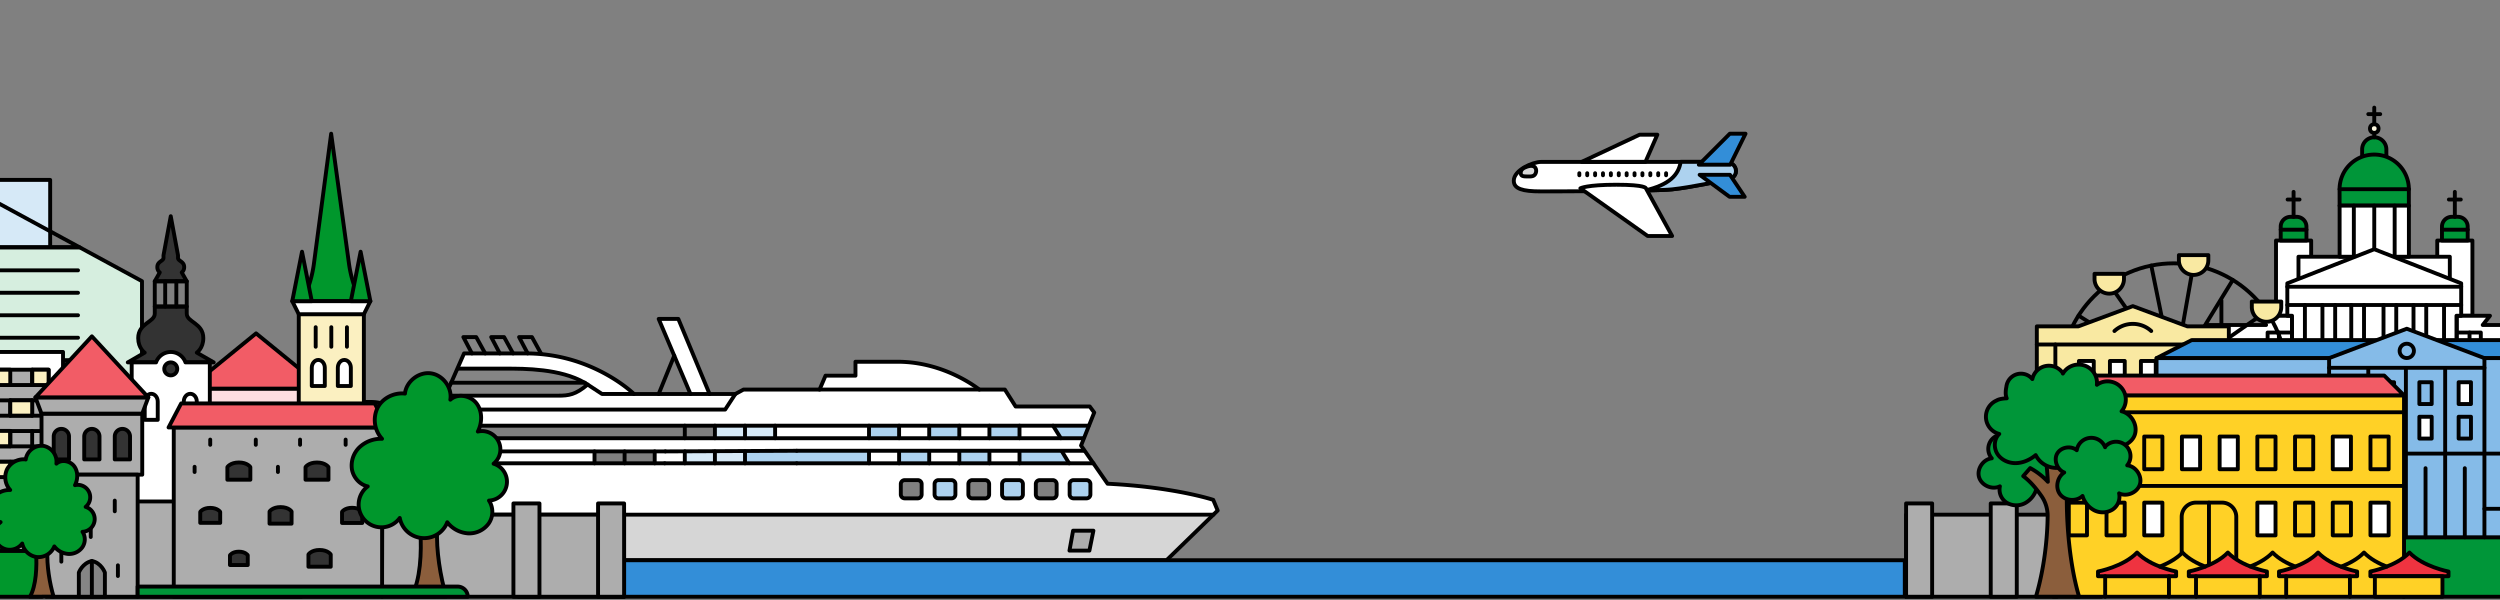 <svg xmlns="http://www.w3.org/2000/svg" viewBox="0 0 1920 460.88">
  <rect x="0" y="0" width="1920" height="460.88" fill="#808080" stroke="none"/>
  <defs>
    <style>
      .cls-1, .cls-27 {
        fill: #d6d6d6;
      }

      .cls-10, .cls-2 {
        fill: #fff;
      }

      .cls-13, .cls-3 {
        fill: #858585;
      }

      .cls-20, .cls-4 {
        fill: #d6e9f7;
      }

      .cls-26, .cls-5 {
        fill: #add2ef;
      }

      .cls-6, .cls-9 {
        fill: #adadad;
      }

      .cls-7 {
        fill: none;
      }

      .cls-10, .cls-11, .cls-12, .cls-13, .cls-14, .cls-15, .cls-16, .cls-17, .cls-18, .cls-19, .cls-20, .cls-21, .cls-22, .cls-23, .cls-24, .cls-25, .cls-26, .cls-27, .cls-7, .cls-8, .cls-9 {
        stroke: #000;
        stroke-linecap: round;
        stroke-linejoin: round;
        stroke-width: 3px;
      }

      .cls-8 {
        fill: #009639;
      }

      .cls-11 {
        fill: #fdf8e0;
      }

      .cls-12 {
        fill: #f9e9a2;
      }

      .cls-14 {
        fill: #338ed8;
      }

      .cls-15 {
        fill: #85bbe8;
      }

      .cls-16 {
        fill: #ffd126;
      }

      .cls-17 {
        fill: #f25c66;
      }

      .cls-18 {
        fill: #8b5e3c;
      }

      .cls-19 {
        fill: #ef3340;
      }

      .cls-21 {
        fill: #333;
      }

      .cls-22 {
        fill: #d6eedf;
      }

      .cls-23 {
        fill: #fddee1;
      }

      .cls-24 {
        fill: #00972c;
      }

      .cls-25 {
        fill: #fbf0c1;
      }
    </style>
  </defs>
  <title>Mõõdikud_skeemid_v10_puhas_expand</title>
  <g id="Layer_1" data-name="Layer 1">
    <g>
      <g>
        <path class="cls-1" d="M57.14,394.29l-25.89,36H895.87l36-35H58.49Zm764.21,28.58,2.77-15.3h15.62l-3.08,15.3Z"/>
        <path class="cls-2" d="M64.85,383.58l-7.71,10.71,1.35,1H931.86l3.3-3.22-3.41-8.18s-29.61-9.83-81.14-12.39l-10.87-15.66H156.8c-42.35,0-58.69,21.55-59.48,22.6l0,0Zm627-3.84v-8a3,3,0,0,1,3-3h10a3,3,0,0,1,3,3v8a3,3,0,0,1-3,3h-10A3,3,0,0,1,691.87,379.74Zm25.92,0v-8a3,3,0,0,1,3-3h10a3,3,0,0,1,3,3v8a3,3,0,0,1-3,3h-10A3,3,0,0,1,717.79,379.74Zm25.92,0v-8a3,3,0,0,1,3-3h9.95a3,3,0,0,1,3,3v8a3,3,0,0,1-3,3h-9.95A3,3,0,0,1,743.71,379.74Zm25.93,0v-8a3,3,0,0,1,3-3h10a3,3,0,0,1,3,3v8a3,3,0,0,1-3,3h-10A3,3,0,0,1,769.64,379.74Zm25.91,0v-8a3,3,0,0,1,3-3h10a3,3,0,0,1,3,3v8a3,3,0,0,1-3,3h-10A3,3,0,0,1,795.55,379.74Zm25.93,0v-8a3,3,0,0,1,3-3h9.95a3,3,0,0,1,3,3v8a3,3,0,0,1-3,3h-9.95A3,3,0,0,1,821.48,379.74Z"/>
        <path class="cls-2" d="M111.54,350.84c-5.79,12.42-13.72,26.69-14.22,27.58.79-1.05,17.13-22.6,59.48-22.6H456.58v-9.14H114A24.41,24.41,0,0,0,111.54,350.84Z"/>
        <path class="cls-2" d="M172.62,326.58l.33.35H836l.25.1,4.08-10.21-3.42-4.63H780l-8.25-13H571l-6.28,3.41-7.82,12H281.05l-2.82,4.7h-89C182.68,319.24,177,322.42,172.62,326.58Z"/>
        <polygon class="cls-2" points="323.4 346.68 456.58 346.68 479.69 346.68 502.81 346.68 510.99 346.68 525.93 346.61 549.05 346.5 572.16 346.38 611.88 346.19 667.4 346.19 690.51 346.19 713.63 346.19 736.75 346.19 759.87 346.19 782.98 346.19 815.55 346.19 832.65 346.19 832.92 346 830.25 342.16 832.43 336.69 832.09 336.56 814.72 336.56 782.98 336.56 759.87 336.56 736.75 336.56 713.63 336.56 690.51 336.56 667.4 336.56 595.28 336.56 572.16 336.56 549.05 336.56 525.93 336.56 333.51 336.56 323.4 346.68"/>
        <path class="cls-2" d="M342.19,303.69l-4.77,10.85H556.93l7.82-12H462.37l-11.1-7.26c-9.19,7.9-14.74,8.55-22.43,8.55H342.61Z"/>
        <path class="cls-3" d="M346.48,293.93l-4.29,9.76.42.18h86.23c7.69,0,13.24-.65,22.43-8.55-.75-.48-1.51-.95-2.28-1.39Z"/>
        <path class="cls-3" d="M351.3,283l-4.82,11H449c-18.6-10.78-45.95-10.82-60.51-10.82H351.66Z"/>
        <path class="cls-2" d="M449,293.93c.77.44,1.53.91,2.28,1.39l11.1,7.26h24.55s-27-26.62-71.53-30.66c-3.28-.3-6.67-.47-10.15-.5H356.38L351.3,283l.36.16h36.82C403,283.11,430.39,283.15,449,293.93Z"/>
        <polygon class="cls-3" points="355.85 258.88 362.43 271.41 372.62 271.41 365.73 258.88 355.85 258.88"/>
        <polygon class="cls-3" points="377.25 258.88 383.83 271.41 394.03 271.41 387.14 258.88 377.25 258.88"/>
        <path class="cls-3" d="M398.66,258.88l6.58,12.53h0c3.48,0,6.87.2,10.15.5l0-.51-6.89-12.53Z"/>
        <polygon class="cls-2" points="502.81 346.68 502.81 355.82 510.48 355.82 525.93 355.82 525.93 346.68 525.93 346.61 510.99 346.68 502.81 346.68"/>
        <polygon class="cls-2" points="505.86 244.93 517.82 273.18 530.27 302.58 544.95 302.58 520.95 244.93 505.86 244.93"/>
        <polygon class="cls-4" points="525.93 346.68 525.93 355.82 549.05 355.82 549.05 346.68 549.05 346.5 525.93 346.61 525.93 346.68"/>
        <polygon class="cls-4" points="549.05 346.68 549.05 355.82 572.16 355.82 572.16 346.68 572.16 346.38 549.05 346.5 549.05 346.68"/>
        <rect class="cls-4" x="549.05" y="326.93" width="23.11" height="9.64"/>
        <polygon class="cls-5" points="572.16 346.68 572.16 355.82 611.88 355.82 667.4 355.82 667.4 346.68 667.4 346.19 611.88 346.19 572.16 346.38 572.16 346.68"/>
        <rect class="cls-4" x="572.16" y="326.93" width="23.12" height="9.64"/>
        <rect class="cls-2" x="595.28" y="326.93" width="72.12" height="9.64"/>
        <path class="cls-2" d="M634,288.49l-4.56,10.68H752.1s-26.05-21.36-62.63-21.36H657v10.68Z"/>
        <polygon class="cls-2" points="667.4 346.68 667.4 355.82 690.51 355.82 690.51 346.68 690.51 346.19 667.4 346.19 667.4 346.68"/>
        <rect class="cls-5" x="667.4" y="326.93" width="23.11" height="9.64"/>
        <polygon class="cls-5" points="690.51 346.68 690.51 355.82 713.63 355.82 713.63 346.68 713.63 346.19 690.51 346.19 690.51 346.68"/>
        <rect class="cls-2" x="690.51" y="326.93" width="23.12" height="9.64"/>
        <polygon class="cls-2" points="713.63 346.68 713.63 355.82 736.75 355.82 736.75 346.68 736.75 346.19 713.63 346.19 713.63 346.68"/>
        <rect class="cls-5" x="713.63" y="326.93" width="23.12" height="9.64"/>
        <rect class="cls-5" x="717.79" y="368.78" width="15.95" height="13.96" rx="3"/>
        <polygon class="cls-5" points="736.75 346.68 736.75 355.82 759.87 355.82 759.87 346.68 759.87 346.19 736.75 346.19 736.75 346.68"/>
        <rect class="cls-2" x="736.75" y="326.93" width="23.12" height="9.64"/>
        <polygon class="cls-2" points="759.87 346.68 759.87 355.82 782.98 355.82 782.98 346.68 782.98 346.19 759.87 346.19 759.87 346.68"/>
        <rect class="cls-5" x="759.87" y="326.93" width="23.11" height="9.64"/>
        <path class="cls-5" d="M769.64,371.78v8a3,3,0,0,0,3,3h10a3,3,0,0,0,3-3v-8a3,3,0,0,0-3-3h-10A3,3,0,0,0,769.64,371.78Z"/>
        <polygon class="cls-5" points="782.98 346.68 782.98 355.82 821.1 355.82 815.55 346.68 815.55 346.19 782.98 346.19 782.98 346.68"/>
        <polygon class="cls-2" points="782.98 326.93 782.98 336.56 814.72 336.56 808.74 326.93 782.98 326.93"/>
        <polygon class="cls-5" points="808.74 326.93 814.72 336.56 832.09 336.56 832.43 336.69 836.28 327.03 836.03 326.93 808.74 326.93"/>
        <polygon class="cls-2" points="815.55 346.19 815.55 346.68 821.1 355.82 839.74 355.82 832.92 346 832.65 346.19 815.55 346.19"/>
        <polygon class="cls-6" points="824.12 407.57 821.35 422.87 836.66 422.87 839.74 407.57 824.12 407.57"/>
        <path class="cls-5" d="M821.48,371.78v8a3,3,0,0,0,3,3h9.95a3,3,0,0,0,3-3v-8a3,3,0,0,0-3-3h-9.95A3,3,0,0,0,821.48,371.78Z"/>
      </g>
      <g>
        <path class="cls-7" d="M97.3,378.46l-32.45,5.12-7.71,10.71-25.89,36H895.87l36-35,3.3-3.22-3.41-8.18s-29.61-9.83-81.14-12.39l-10.87-15.66L832.92,346l-2.67-3.84,2.18-5.47,3.85-9.66,4.08-10.21-3.42-4.63H780l-8.25-13H752.1s-26.05-21.36-62.63-21.36H657v10.68H634l-4.56,10.68H571l-6.28,3.41H486.92s-27-26.62-71.53-30.66c-3.28-.3-6.67-.47-10.15-.5H356.38L351.3,283l-4.82,11-4.29,9.76-4.77,10.85H281.05l-2.82,4.7h-89c-6.58,0-12.23,3.18-16.64,7.34a40.45,40.45,0,0,0-6.14,7.46H142.29c-8.55,0-21.3,3.1-28.28,12.64a24.41,24.41,0,0,0-2.47,4.16c-5.79,12.42-13.72,26.69-14.22,27.58"/>
        <polyline class="cls-7" points="362.43 271.41 355.85 258.88 365.73 258.88 372.62 271.41"/>
        <polyline class="cls-7" points="383.83 271.41 377.25 258.88 387.14 258.88 394.03 271.41"/>
        <polyline class="cls-7" points="405.24 271.41 398.66 258.88 408.54 258.88 415.43 271.41"/>
        <polyline class="cls-7" points="530.27 302.58 517.82 273.18 505.86 244.93 520.95 244.93 544.95 302.58"/>
        <line class="cls-7" x1="517.82" y1="273.18" x2="505.86" y2="302.58"/>
        <path class="cls-7" d="M303.25,314.54a31.73,31.73,0,0,0-18.63-5.83H268.13l-3.71-4.84H252.19l-2.85,4.55H210.62l-5.7,10.82"/>
        <polyline class="cls-7" points="836.03 326.93 808.74 326.93 782.98 326.93 759.87 326.93 736.75 326.93 713.63 326.93 690.51 326.93 667.4 326.93 595.28 326.93 572.16 326.93 549.05 326.93 525.93 326.93 172.95 326.93"/>
        <polyline class="cls-7" points="832.09 336.56 814.72 336.56 782.98 336.56 759.87 336.56 736.75 336.56 713.63 336.56 690.51 336.56 667.4 336.56 595.28 336.56 572.16 336.56 549.05 336.56 525.93 336.56 333.51 336.56"/>
        <line class="cls-7" x1="333.51" y1="336.56" x2="165.05" y2="336.56"/>
        <polyline class="cls-7" points="564.75 302.58 556.92 314.54 337.42 314.54"/>
        <path class="cls-7" d="M342.61,303.87h86.23c7.69,0,13.24-.65,22.43-8.55l11.1,7.26h24.55"/>
        <path class="cls-7" d="M351.66,283.11h36.82c14.56,0,41.91,0,60.51,10.82.77.44,1.53.91,2.28,1.39"/>
        <polyline class="cls-7" points="346.49 293.93 448.99 293.93 449.22 293.93"/>
        <line class="cls-7" x1="931.86" y1="395.27" x2="58.49" y2="395.27"/>
        <path class="cls-7" d="M97.3,378.46l0,0c.79-1.05,17.13-22.6,59.48-22.6H342.61"/>
        <polyline class="cls-7" points="342.61 355.82 456.58 355.82 479.69 355.82 502.81 355.82 510.48 355.82"/>
        <polyline class="cls-7" points="510.48 355.82 525.93 355.82 549.05 355.82 572.16 355.82 611.88 355.82"/>
        <polyline class="cls-7" points="611.88 355.82 667.4 355.82 690.51 355.82 713.63 355.82 736.75 355.82 759.87 355.82 782.98 355.82 821.1 355.82 839.74 355.82"/>
        <polyline class="cls-7" points="611.88 346.19 667.4 346.19 690.51 346.19 713.63 346.19 736.75 346.19 759.87 346.19 782.98 346.19 815.55 346.19 832.65 346.19"/>
        <polyline class="cls-7" points="510.99 346.68 525.93 346.61 549.05 346.5 572.16 346.38 611.88 346.19"/>
        <polyline class="cls-7" points="323.4 346.68 456.58 346.68 479.69 346.68 502.81 346.68 510.99 346.68"/>
        <polyline class="cls-7" points="114.01 346.68 161.82 346.68 323.4 346.68"/>
        <path class="cls-7" d="M704.82,382.74h-10a3,3,0,0,1-3-3v-8a3,3,0,0,1,3-3h10a3,3,0,0,1,3,3v8A3,3,0,0,1,704.82,382.74Z"/>
        <path class="cls-7" d="M730.75,382.74h-10a3,3,0,0,1-3-3v-8a3,3,0,0,1,3-3h10a3,3,0,0,1,3,3v8A3,3,0,0,1,730.75,382.74Z"/>
        <path class="cls-7" d="M756.66,382.74h-9.95a3,3,0,0,1-3-3v-8a3,3,0,0,1,3-3h9.95a3,3,0,0,1,3,3v8A3,3,0,0,1,756.66,382.74Z"/>
        <path class="cls-7" d="M782.59,382.74h-10a3,3,0,0,1-3-3v-8a3,3,0,0,1,3-3h10a3,3,0,0,1,3,3v8A3,3,0,0,1,782.59,382.74Z"/>
        <path class="cls-7" d="M808.51,382.74h-10a3,3,0,0,1-3-3v-8a3,3,0,0,1,3-3h10a3,3,0,0,1,3,3v8A3,3,0,0,1,808.51,382.74Z"/>
        <path class="cls-7" d="M834.43,382.74h-9.95a3,3,0,0,1-3-3v-8a3,3,0,0,1,3-3h9.95a3,3,0,0,1,3,3v8A3,3,0,0,1,834.43,382.74Z"/>
        <line class="cls-7" x1="815.56" y1="346.68" x2="821.1" y2="355.82"/>
        <line class="cls-7" x1="808.73" y1="326.93" x2="814.72" y2="336.56"/>
        <path class="cls-7" d="M161.82,346.68a44.07,44.07,0,0,1,3.23-10.12,20.55,20.55,0,0,1,1.43-2.52"/>
        <line class="cls-7" x1="667.4" y1="346.68" x2="667.4" y2="355.82"/>
        <line class="cls-7" x1="690.51" y1="346.68" x2="690.51" y2="355.82"/>
        <line class="cls-7" x1="713.63" y1="346.68" x2="713.63" y2="355.82"/>
        <line class="cls-7" x1="736.75" y1="346.68" x2="736.75" y2="355.82"/>
        <line class="cls-7" x1="759.87" y1="346.68" x2="759.87" y2="355.82"/>
        <line class="cls-7" x1="782.98" y1="346.68" x2="782.98" y2="355.82"/>
        <line class="cls-7" x1="479.69" y1="346.68" x2="479.69" y2="355.82"/>
        <line class="cls-7" x1="456.58" y1="346.68" x2="456.58" y2="355.82"/>
        <line class="cls-7" x1="502.81" y1="346.68" x2="502.81" y2="355.82"/>
        <line class="cls-7" x1="525.93" y1="346.68" x2="525.93" y2="355.82"/>
        <line class="cls-7" x1="549.05" y1="346.68" x2="549.05" y2="355.82"/>
        <line class="cls-7" x1="572.16" y1="346.68" x2="572.16" y2="355.82"/>
        <line class="cls-7" x1="667.4" y1="326.93" x2="667.4" y2="336.56"/>
        <line class="cls-7" x1="690.51" y1="326.93" x2="690.51" y2="336.56"/>
        <line class="cls-7" x1="713.63" y1="326.93" x2="713.63" y2="336.56"/>
        <line class="cls-7" x1="736.75" y1="326.93" x2="736.75" y2="336.56"/>
        <line class="cls-7" x1="759.87" y1="326.93" x2="759.87" y2="336.56"/>
        <line class="cls-7" x1="782.98" y1="326.93" x2="782.98" y2="336.56"/>
        <line class="cls-7" x1="525.93" y1="326.93" x2="525.93" y2="336.56"/>
        <line class="cls-7" x1="549.05" y1="326.93" x2="549.05" y2="336.56"/>
        <line class="cls-7" x1="572.16" y1="326.93" x2="572.16" y2="336.56"/>
        <line class="cls-7" x1="595.28" y1="326.93" x2="595.28" y2="336.56"/>
        <line class="cls-7" x1="333.51" y1="336.56" x2="323.4" y2="346.68"/>
        <line class="cls-7" x1="752.1" y1="299.17" x2="629.39" y2="299.17"/>
        <polygon class="cls-7" points="836.66 422.87 839.74 407.57 824.12 407.57 821.35 422.87 836.66 422.87"/>
      </g>
    </g>
    <g>
      <rect class="cls-8" x="1845.89" y="412.63" width="194.67" height="45.67"/>
      <g>
        <polyline class="cls-9" points="1579.74 395.27 1463.88 395.27 1463.88 458.3 1579.74 458.3 1579.56 395.27"/>
        <g>
          <rect class="cls-9" x="1463.88" y="386.63" width="20" height="71.67"/>
          <rect class="cls-9" x="1528.88" y="386.63" width="20" height="71.67"/>
          <rect class="cls-9" x="1593.88" y="386.63" width="20" height="71.67"/>
        </g>
      </g>
      <g>
        <path class="cls-8" d="M1832.73,120.2v-5.43a9.3,9.3,0,0,0-9.3-9.31h0a9.31,9.31,0,0,0-9.31,9.31v5.43Z"/>
        <rect class="cls-10" x="1871.81" y="184.73" width="27" height="57.78"/>
        <rect class="cls-10" x="1747.97" y="184.73" width="27" height="57.78"/>
        <polygon class="cls-10" points="1886.81 242.5 1912.3 242.5 1906.73 249.59 1951.61 249.59 1947.29 255.09 1947.29 294.29 1886.81 294.29 1886.81 242.5"/>
        <polyline class="cls-7" points="1947.29 262.51 1905.26 262.51 1905.26 255.38 1886.51 255.38"/>
        <line class="cls-7" x1="1896.6" y1="255.38" x2="1896.6" y2="294.29"/>
        <polyline class="cls-10" points="1881.46 214.17 1881.46 197.18 1838.16 197.18"/>
        <polyline class="cls-10" points="1765.23 214.24 1765.23 197.18 1808.53 197.18"/>
        <path class="cls-8" d="M1875.43,166.52h19.76a0,0,0,0,1,0,0v10.64a7.57,7.57,0,0,1-7.57,7.57H1883a7.57,7.57,0,0,1-7.57-7.57V166.52a0,0,0,0,1,0,0Z" transform="translate(3770.62 351.24) rotate(180)"/>
        <path class="cls-8" d="M1759.15,166.52h4.63a7.57,7.57,0,0,1,7.57,7.57v10.64a0,0,0,0,1,0,0h-19.76a0,0,0,0,1,0,0V174.08A7.57,7.57,0,0,1,1759.15,166.52Z"/>
        <line class="cls-7" x1="1895.19" y1="176.4" x2="1875.43" y2="176.4"/>
        <line class="cls-7" x1="1889.88" y1="153.24" x2="1880.74" y2="153.24"/>
        <line class="cls-7" x1="1828" y1="87.65" x2="1818.85" y2="87.65"/>
        <line class="cls-7" x1="1771.35" y1="176.4" x2="1751.58" y2="176.4"/>
        <line class="cls-7" x1="1885.31" y1="166.52" x2="1885.31" y2="147.37"/>
        <line class="cls-7" x1="1766.04" y1="153.24" x2="1756.89" y2="153.24"/>
        <line class="cls-7" x1="1761.47" y1="166.52" x2="1761.47" y2="147.37"/>
        <line class="cls-7" x1="1823.43" y1="105.46" x2="1823.43" y2="82.66"/>
        <path class="cls-8" d="M1796.82,157.94H1850V145.31a26.6,26.6,0,0,0-26.6-26.6h0a26.6,26.6,0,0,0-26.61,26.6Z"/>
        <rect class="cls-10" x="1796.82" y="157.94" width="53.21" height="39.24"/>
        <line class="cls-7" x1="1823.43" y1="191.4" x2="1823.43" y2="157.94"/>
        <line class="cls-7" x1="1839.1" y1="197.18" x2="1839.1" y2="157.94"/>
        <line class="cls-7" x1="1807.75" y1="197.18" x2="1807.75" y2="157.94"/>
        <line class="cls-7" x1="1706.03" y1="249.59" x2="1706.03" y2="230.77"/>
        <polygon class="cls-10" points="1760.28 242.5 1734.79 242.5 1740.35 249.59 1695.47 249.59 1699.8 255.09 1699.8 294.29 1760.28 294.29 1760.28 242.5"/>
        <polygon class="cls-10" points="1886.58 301.31 1886.58 242.5 1890.19 242.5 1890.19 217.6 1823.43 191.4 1756.66 217.6 1756.66 242.5 1760.28 242.5 1760.28 301.31 1886.58 301.31"/>
        <line class="cls-7" x1="1890.19" y1="220.21" x2="1756.66" y2="220.21"/>
        <line class="cls-7" x1="1890.19" y1="234.25" x2="1756.66" y2="234.25"/>
        <line class="cls-7" x1="1770.17" y1="234.25" x2="1770.17" y2="300.9"/>
        <line class="cls-7" x1="1783.63" y1="234.25" x2="1783.63" y2="300.9"/>
        <line class="cls-7" x1="1793.41" y1="234.25" x2="1793.41" y2="300.9"/>
        <line class="cls-7" x1="1805.77" y1="234.25" x2="1805.77" y2="300.9"/>
        <line class="cls-7" x1="1815.56" y1="234.25" x2="1815.56" y2="300.9"/>
        <line class="cls-7" x1="1830.54" y1="234.25" x2="1830.54" y2="300.9"/>
        <line class="cls-7" x1="1840.32" y1="234.25" x2="1840.32" y2="300.9"/>
        <line class="cls-7" x1="1853.57" y1="234.25" x2="1853.57" y2="300.9"/>
        <line class="cls-7" x1="1863.35" y1="234.25" x2="1863.35" y2="300.9"/>
        <line class="cls-7" x1="1877.02" y1="234.25" x2="1877.02" y2="300.9"/>
        <line class="cls-7" x1="1912.12" y1="262.51" x2="1912.12" y2="294.29"/>
        <line class="cls-7" x1="1724.89" y1="262.51" x2="1724.89" y2="294.29"/>
        <line class="cls-7" x1="1734.67" y1="262.51" x2="1734.67" y2="294.29"/>
        <polyline class="cls-7" points="1699.8 262.51 1741.53 262.51 1741.53 255.38 1760.28 255.38"/>
        <line class="cls-7" x1="1750.19" y1="255.38" x2="1750.19" y2="294.29"/>
        <line class="cls-7" x1="1709.36" y1="262.51" x2="1709.36" y2="294.29"/>
        <line class="cls-7" x1="1796.82" y1="145.31" x2="1850.03" y2="145.31"/>
        <circle class="cls-11" cx="1823.43" cy="98.74" r="3.3"/>
      </g>
      <g>
        <circle class="cls-7" cx="1669.46" cy="288.94" r="86.7"/>
        <g>
          <line class="cls-7" x1="1584.08" y1="273.89" x2="1754.84" y2="304"/>
          <line class="cls-7" x1="1596.34" y1="242.36" x2="1742.58" y2="335.53"/>
          <line class="cls-7" x1="1754.1" y1="270.18" x2="1584.82" y2="307.71"/>
          <line class="cls-7" x1="1652.18" y1="203.99" x2="1686.75" y2="373.9"/>
          <line class="cls-7" x1="1714.76" y1="215.02" x2="1624.16" y2="362.86"/>
          <line class="cls-7" x1="1684.52" y1="203.56" x2="1654.41" y2="374.32"/>
          <line class="cls-7" x1="1619.74" y1="217.93" x2="1719.19" y2="359.96"/>
          <line class="cls-7" x1="1740.48" y1="239.22" x2="1598.45" y2="338.67"/>
        </g>
        <path class="cls-12" d="M1766.31,300.6a11.3,11.3,0,1,1-22.6,0v-4.23h22.6Z"/>
        <path class="cls-12" d="M1752,235.82a11.3,11.3,0,1,1-22.6,0v-4.23H1752Z"/>
        <path class="cls-12" d="M1696,200.17a11.31,11.31,0,0,1-22.61,0v-4.23H1696Z"/>
        <path class="cls-12" d="M1631.21,214.53a11.31,11.31,0,0,1-22.61,0V210.3h22.61Z"/>
        <path class="cls-12" d="M1595.56,270.5a11.31,11.31,0,0,1-22.61,0v-4.24h22.61Z"/>
        <path class="cls-12" d="M1610.08,334.37a11.31,11.31,0,0,1-22.61,0v-4.23h22.61Z"/>
        <path class="cls-12" d="M1665.88,370.93a11.31,11.31,0,0,1-22.61,0V366.7h22.61Z"/>
        <path class="cls-12" d="M1730.66,356.57a11.3,11.3,0,0,1-22.6,0v-4.23h22.6Z"/>
        <circle class="cls-13" cx="1669.46" cy="288.94" r="11.3"/>
        <polyline class="cls-7" points="1716.83 375.64 1669.46 288.94 1622.1 375.64"/>
      </g>
      <g>
        <polygon class="cls-12" points="1596.14 250.66 1564.28 250.66 1564.28 363.63 1711.75 363.63 1711.75 250.66 1679.89 250.66 1638.02 235.11 1596.14 250.66"/>
        <rect class="cls-10" x="1668.02" y="277.21" width="11.39" height="19.54"/>
        <line class="cls-7" x1="1683.59" y1="325.69" x2="1694.98" y2="325.69"/>
        <line class="cls-7" x1="1657.96" y1="325.69" x2="1669.35" y2="325.69"/>
        <line class="cls-7" x1="1632.32" y1="325.69" x2="1643.71" y2="325.69"/>
        <line class="cls-7" x1="1606.68" y1="325.69" x2="1618.08" y2="325.69"/>
        <line class="cls-7" x1="1581.05" y1="325.69" x2="1592.44" y2="325.69"/>
        <rect class="cls-10" x="1644.22" y="277.21" width="11.39" height="19.54"/>
        <rect class="cls-10" x="1620.42" y="277.21" width="11.39" height="19.54"/>
        <rect class="cls-10" x="1596.62" y="277.21" width="11.39" height="19.54"/>
        <line class="cls-7" x1="1711.75" y1="312.17" x2="1564.28" y2="312.17"/>
        <line class="cls-7" x1="1711.75" y1="264.59" x2="1564.28" y2="264.59"/>
        <line class="cls-7" x1="1697.51" y1="264.59" x2="1697.51" y2="312.17"/>
        <line class="cls-7" x1="1578.52" y1="264.59" x2="1578.52" y2="312.17"/>
        <path class="cls-7" d="M1623.89,254.22a20.94,20.94,0,0,1,28.25,0"/>
      </g>
      <g>
        <polygon class="cls-14" points="1656.23 275.04 1683.19 261.21 2013.6 261.21 2040.56 275.04 1656.23 275.04"/>
        <polygon class="cls-15" points="1788.75 275.04 1656.23 275.04 1656.23 412.63 2040.56 412.63 2040.56 275.04 1908.04 275.04 1848.4 252.47 1788.75 275.04"/>
        <rect class="cls-7" x="1696.24" y="290.76" width="8.38" height="16.75"/>
        <rect class="cls-7" x="1671.31" y="290.76" width="9.47" height="16.75"/>
        <rect class="cls-7" x="1761.3" y="290.76" width="9.47" height="16.75"/>
        <rect class="cls-7" x="1722.49" y="290.76" width="8.38" height="16.75"/>
        <rect class="cls-7" x="1800.29" y="293.55" width="9.47" height="16.75"/>
        <rect class="cls-10" x="1800.29" y="320.07" width="9.47" height="16.75"/>
        <line class="cls-7" x1="1788.75" y1="275.04" x2="1788.75" y2="412.63"/>
        <rect class="cls-10" x="1888.23" y="293.55" width="9.47" height="16.75"/>
        <rect class="cls-7" x="1888.23" y="320.07" width="9.47" height="16.75"/>
        <line class="cls-7" x1="1908.04" y1="275.04" x2="1908.04" y2="412.63"/>
        <line class="cls-7" x1="1877.89" y1="283.78" x2="1877.89" y2="412.63"/>
        <rect class="cls-7" x="1858.07" y="293.55" width="9.47" height="16.75"/>
        <rect class="cls-10" x="1858.07" y="320.07" width="9.47" height="16.75"/>
        <line class="cls-7" x1="1847.73" y1="283.78" x2="1847.73" y2="412.63"/>
        <rect class="cls-10" x="1829.18" y="293.55" width="9.47" height="16.75"/>
        <rect class="cls-7" x="1829.18" y="320.07" width="9.47" height="16.75"/>
        <line class="cls-7" x1="1818.84" y1="283.78" x2="1818.84" y2="412.63"/>
        <line class="cls-7" x1="1908.04" y1="282.48" x2="1788.75" y2="282.48"/>
        <circle class="cls-7" cx="1848.4" cy="269.47" r="5.5"/>
        <line class="cls-7" x1="2040.56" y1="348.37" x2="1788.75" y2="348.37"/>
        <line class="cls-7" x1="2040.56" y1="390.76" x2="1908.04" y2="390.76"/>
        <line class="cls-7" x1="1892.96" y1="412.63" x2="1892.96" y2="359.59"/>
        <line class="cls-7" x1="1862.81" y1="412.63" x2="1862.81" y2="359.59"/>
        <line class="cls-7" x1="1833.91" y1="412.63" x2="1833.91" y2="359.59"/>
        <line class="cls-7" x1="1805.02" y1="412.63" x2="1805.02" y2="359.59"/>
      </g>
      <g>
        <rect class="cls-16" x="1577.04" y="303.61" width="269.24" height="154.69" transform="translate(3423.32 761.91) rotate(180)"/>
        <rect class="cls-7" x="1820.52" y="335.25" width="13.96" height="25.13"/>
        <rect class="cls-10" x="1791.56" y="335.25" width="13.96" height="25.13"/>
        <rect class="cls-7" x="1762.6" y="335.25" width="13.96" height="25.13"/>
        <rect class="cls-7" x="1733.64" y="335.25" width="13.96" height="25.13"/>
        <rect class="cls-10" x="1820.52" y="386.02" width="13.96" height="25.13"/>
        <rect class="cls-7" x="1791.56" y="386.02" width="13.96" height="25.13"/>
        <rect class="cls-7" x="1762.6" y="386.02" width="13.96" height="25.13"/>
        <rect class="cls-10" x="1733.64" y="386.02" width="13.96" height="25.13"/>
        <rect class="cls-10" x="1704.68" y="335.25" width="13.96" height="25.13"/>
        <rect class="cls-10" x="1675.72" y="335.25" width="13.96" height="25.13"/>
        <rect class="cls-7" x="1646.76" y="335.25" width="13.96" height="25.13"/>
        <rect class="cls-7" x="1617.8" y="335.25" width="13.96" height="25.13"/>
        <rect class="cls-10" x="1588.84" y="335.25" width="13.96" height="25.13"/>
        <rect class="cls-10" x="1646.76" y="386.02" width="13.96" height="25.13"/>
        <rect class="cls-7" x="1617.8" y="386.02" width="13.96" height="25.13"/>
        <rect class="cls-7" x="1588.84" y="386.02" width="13.96" height="25.13"/>
        <path class="cls-7" d="M1675.54,424.35V397a11,11,0,0,1,11-11h19.92a11,11,0,0,1,11,11v32.76"/>
        <line class="cls-7" x1="1845.89" y1="373.2" x2="1577.04" y2="373.2"/>
        <line class="cls-7" x1="1846.28" y1="316.61" x2="1577.04" y2="316.61"/>
        <polygon class="cls-17" points="1577.04 303.61 1592.21 288.44 1831.1 288.44 1846.28 303.61 1577.04 303.61"/>
        <line class="cls-7" x1="1696.48" y1="386.02" x2="1696.48" y2="434.5"/>
      </g>
      <g>
        <path class="cls-8" d="M1546.63,338.08a11.35,11.35,0,0,1,21.77,2.3c4.42-3.75,12.11-2.44,15,2.56s0,12.46-5.38,14.52c5.41,3.53,7.12,11.82,3.1,16.88S1568.66,380,1564,375.5a18.33,18.33,0,0,1-8.93,11,14.38,14.38,0,0,1-13.92-.44,11.91,11.91,0,0,1-5.23-12.57c-5.94,2.95-14.14-.66-16-7s3.15-13.81,9.76-14.5a11.09,11.09,0,0,1,16.82-14.46"/>
        <path class="cls-18" d="M1553.83,365.65l5.36-6.15A52.6,52.6,0,0,1,1572.75,370q-.32-6.45-1-12.86l9.19-9.28,7.65,9.28c-3.2,29.71-.41,72.51,8.16,101.13h-33.16c6-20.15,8.83-43.4,9-61.95a26.66,26.66,0,0,0-4.69-15.29C1563.88,375.27,1559.38,369.76,1553.83,365.65Z"/>
        <path class="cls-8" d="M1584.3,286.9a14.08,14.08,0,0,1,26.12,8.64,14,14,0,0,1,18.94,20.33c7.42,1.72,12.44,10.3,10.3,17.6s-11.29,11.26-18.46,8.72c.2,6.21-4,12.84-10,14.52a14.47,14.47,0,0,1-16-6.61,18,18,0,0,1-31.79-.57c-4.29,3.54-9.6,6-15.16,6.15s-11.29-2.42-14.27-7.11-2.59-11.49,1.45-15.3a13.62,13.62,0,0,1-2-25.71c1.62-1,4.34-1.5,7.74-1.64-1-2.31-1-5.32-.27-8.88a11.27,11.27,0,0,1,19.94-5.91,13,13,0,0,1,23.31-4.78"/>
        <path class="cls-8" d="M1616.71,343.47a11.35,11.35,0,0,0-21.77,2.3c-4.42-3.74-12.11-2.43-15,2.56s0,12.47,5.38,14.53c-5.41,3.53-7.12,11.81-3.1,16.88s12.51,5.63,17.17,1.16a18.32,18.32,0,0,0,8.94,11,14.36,14.36,0,0,0,13.91-.43,11.9,11.9,0,0,0,5.23-12.58c5.95,2.95,14.14-.66,16-7s-3.16-13.82-9.77-14.51a11.09,11.09,0,0,0-16.82-14.45"/>
      </g>
      <g>
        <path class="cls-19" d="M1741,438.92s-19.59-3.7-30-14.57c-10.4,10.87-30,14.57-30,14.57v3.62h60Z"/>
        <path class="cls-19" d="M1671.26,438.92s-19.59-3.7-30-14.57c-10.4,10.87-30,14.57-30,14.57v3.62h60Z"/>
        <path class="cls-7" d="M1693.58,435.16c-5.89-2.3-12.65-5.79-17.45-10.81-4.8,5-11.55,8.5-17.44,10.81"/>
        <path class="cls-19" d="M1810.27,438.92s-19.6-3.7-30-14.57c-10.4,10.87-30,14.57-30,14.57v3.62h60Z"/>
        <path class="cls-7" d="M1762.81,435.16c-5.89-2.3-12.65-5.79-17.45-10.81-4.8,5-11.28,8.4-17.16,10.7"/>
        <path class="cls-19" d="M1880.45,438.92s-19.59-3.7-30-14.57c-10.4,10.87-30,14.57-30,14.57v3.62h60Z"/>
        <path class="cls-7" d="M1833,435.16c-5.89-2.3-12.65-5.79-17.45-10.81-4.8,5-11.55,8.5-17.43,10.81"/>
        <rect class="cls-16" x="1823.9" y="442.54" width="51.9" height="15.76"/>
        <line class="cls-7" x1="1804.75" y1="442.54" x2="1804.75" y2="458.3"/>
        <line class="cls-7" x1="1755.78" y1="442.54" x2="1755.78" y2="458.3"/>
        <line class="cls-7" x1="1735.52" y1="442.54" x2="1735.52" y2="458.3"/>
        <line class="cls-7" x1="1686.54" y1="442.54" x2="1686.54" y2="458.3"/>
        <line class="cls-7" x1="1665.75" y1="442.54" x2="1665.75" y2="458.3"/>
        <line class="cls-7" x1="1616.77" y1="442.54" x2="1616.77" y2="458.3"/>
      </g>
    </g>
    <polygon class="cls-14" points="460.9 458.3 1462.88 458.3 1462.88 430.27 398.31 430.27 398.31 458.3 460.9 458.3"/>
    <g>
      <g>
        <polyline class="cls-9" points="363.45 395.27 479.31 395.27 479.31 458.3 293.36 458.3 293.54 395.27"/>
        <rect class="cls-9" x="459.31" y="386.63" width="20" height="71.67" transform="translate(938.62 844.94) rotate(180)"/>
        <rect class="cls-9" x="394.31" y="386.63" width="20" height="71.67" transform="translate(808.62 844.94) rotate(180)"/>
      </g>
      <g>
        <rect class="cls-20" x="-49.77" y="138.17" width="88.3" height="290.13"/>
        <line class="cls-21" x1="0.69" y1="201.24" x2="0.69" y2="213.86"/>
        <line class="cls-21" x1="13.3" y1="201.24" x2="13.3" y2="213.86"/>
        <line class="cls-21" x1="25.91" y1="201.24" x2="25.91" y2="213.86"/>
        <line class="cls-21" x1="0.69" y1="226.47" x2="0.69" y2="239.09"/>
        <line class="cls-21" x1="13.3" y1="226.47" x2="13.3" y2="239.09"/>
        <line class="cls-21" x1="25.91" y1="226.47" x2="25.91" y2="239.09"/>
        <line class="cls-21" x1="0.69" y1="251.7" x2="0.69" y2="264.32"/>
        <line class="cls-21" x1="13.3" y1="251.7" x2="13.3" y2="264.32"/>
        <line class="cls-21" x1="25.91" y1="251.7" x2="25.91" y2="264.32"/>
        <line class="cls-21" x1="0.69" y1="276.93" x2="0.69" y2="289.54"/>
        <line class="cls-21" x1="13.3" y1="276.93" x2="13.3" y2="289.54"/>
        <line class="cls-21" x1="25.91" y1="276.93" x2="25.91" y2="289.54"/>
        <line class="cls-21" x1="0.69" y1="302.16" x2="0.69" y2="314.77"/>
        <line class="cls-21" x1="13.3" y1="302.16" x2="13.3" y2="314.77"/>
        <line class="cls-21" x1="25.91" y1="302.16" x2="25.91" y2="314.77"/>
        <line class="cls-21" x1="0.69" y1="327.39" x2="0.69" y2="340"/>
        <line class="cls-21" x1="13.3" y1="327.39" x2="13.3" y2="340"/>
        <line class="cls-21" x1="25.91" y1="327.39" x2="25.91" y2="340"/>
        <line class="cls-21" x1="0.69" y1="352.62" x2="0.69" y2="365.23"/>
        <line class="cls-21" x1="13.3" y1="352.62" x2="13.3" y2="365.23"/>
        <line class="cls-21" x1="25.91" y1="352.62" x2="25.91" y2="365.23"/>
        <line class="cls-21" x1="0.69" y1="377.85" x2="0.69" y2="390.46"/>
        <line class="cls-21" x1="13.3" y1="377.85" x2="13.3" y2="390.46"/>
        <line class="cls-21" x1="25.91" y1="377.85" x2="25.91" y2="390.46"/>
        <line class="cls-21" x1="0.69" y1="403.08" x2="0.69" y2="415.69"/>
        <line class="cls-21" x1="13.3" y1="403.08" x2="13.3" y2="415.69"/>
        <line class="cls-21" x1="25.91" y1="403.08" x2="25.91" y2="415.69"/>
      </g>
      <g>
        <polygon class="cls-22" points="61.15 189.94 -15.17 189.94 -15.17 438.3 109.05 438.31 109.05 215.95 61.15 189.94"/>
        <polygon class="cls-7" points="61.15 189.94 -15.17 148.5 -15.17 189.94 61.15 189.94"/>
        <line class="cls-10" x1="-1.37" y1="207.61" x2="59.91" y2="207.61"/>
        <line class="cls-10" x1="-1.37" y1="224.86" x2="59.91" y2="224.86"/>
        <line class="cls-10" x1="-1.37" y1="242.12" x2="59.91" y2="242.12"/>
        <line class="cls-10" x1="-1.37" y1="259.37" x2="59.91" y2="259.37"/>
        <line class="cls-10" x1="-1.37" y1="276.62" x2="59.91" y2="276.62"/>
      </g>
      <g>
        <rect class="cls-23" x="159.86" y="298.44" width="73.58" height="33.31"/>
        <polygon class="cls-17" points="233.45 298.44 159.86 298.44 159.86 286.03 196.66 256.03 233.45 286.03 233.45 298.44"/>
      </g>
      <g>
        <path class="cls-21" d="M164.14,278.3l-13-7.48s5-3.33,5-11.14c0-11.64-12.72-12.14-12.72-18.79v-5.48H118.86v5.48c0,6.65-12.72,7.15-12.72,18.79,0,7.81,5,11.14,5,11.14l-13,7.48Z"/>
        <path class="cls-21" d="M143.42,216l-3.84-6.78a5,5,0,0,0,1.86-4.15c0-4.33-4.73-4.52-4.73-7v-2l-5.57-30-5.57,30v2c0,2.47-4.73,2.66-4.73,7a5,5,0,0,0,1.86,4.15L118.86,216Z"/>
        <path class="cls-10" d="M142.45,278.3a12,12,0,0,0-22.61,0h-18.7v150h60v-150Z"/>
        <path class="cls-10" d="M111.14,322.44h10v-14c0-3.33-2.23-6-5-6h0c-2.76,0-5,2.71-5,6Z"/>
        <path class="cls-10" d="M141.14,322.44h10v-14c0-3.33-2.23-6-5-6h0c-2.76,0-5,2.71-5,6Z"/>
        <circle class="cls-21" cx="131.14" cy="283.3" r="5"/>
        <rect class="cls-7" x="118.86" y="216.04" width="24.56" height="19.37"/>
        <line class="cls-7" x1="126.86" y1="216.04" x2="126.86" y2="235.41"/>
        <line class="cls-7" x1="135.42" y1="216.04" x2="135.42" y2="235.41"/>
      </g>
      <g>
        <path class="cls-24" d="M277.07,231.3h0A90.82,90.82,0,0,1,268,202.38l-13.67-99.69-13.22,99.68a89.19,89.19,0,0,1-9,28.93h45Z"/>
        <rect class="cls-25" x="229.45" y="241.3" width="50" height="180"/>
        <path class="cls-10" d="M239.45,296.44h10v-14c0-3.33-2.24-6-5-6h0c-2.77,0-5,2.71-5,6Z"/>
        <path class="cls-10" d="M259.45,296.44h10v-14c0-3.33-2.24-6-5-6h0c-2.77,0-5,2.71-5,6Z"/>
        <path class="cls-7" d="M242.45,251.3v15"/>
        <path class="cls-7" d="M254.45,251.3v15"/>
        <path class="cls-7" d="M266.45,251.3v15"/>
        <path class="cls-7" d="M245.45,315.35v10"/>
        <path class="cls-7" d="M263.45,315.35v10"/>
        <polygon class="cls-10" points="284.45 231.31 224.45 231.31 229.45 241.31 279.45 241.31 284.45 231.31"/>
        <polygon class="cls-24" points="284.45 231.31 269.45 231.31 276.95 193.31 284.45 231.31"/>
        <polygon class="cls-24" points="239.45 231.31 224.45 231.31 231.95 193.31 239.45 231.31"/>
      </g>
      <rect class="cls-9" x="39.34" y="385.13" width="192.13" height="73.18"/>
      <g>
        <rect class="cls-9" x="133.45" y="328.3" width="160" height="130"/>
        <polygon class="cls-17" points="129.45 328.3 139.13 309.83 287.76 309.83 297.45 328.3 129.45 328.3"/>
        <g>
          <line class="cls-9" x1="161.45" y1="337.61" x2="161.45" y2="341.61"/>
          <line class="cls-9" x1="149.45" y1="358.5" x2="149.45" y2="362.5"/>
          <line class="cls-9" x1="196.45" y1="337.61" x2="196.45" y2="341.61"/>
          <line class="cls-9" x1="230.45" y1="337.61" x2="230.45" y2="341.61"/>
          <line class="cls-9" x1="213.45" y1="358.5" x2="213.45" y2="362.5"/>
          <line class="cls-9" x1="265.45" y1="337.61" x2="265.45" y2="341.61"/>
          <line class="cls-9" x1="273.45" y1="358.5" x2="273.45" y2="362.5"/>
        </g>
        <path class="cls-21" d="M252.26,368.41H234.64v-9.69s2.26-3.52,8.81-3.52,8.81,3.52,8.81,3.52Z"/>
        <path class="cls-21" d="M192.27,368.42H174.62v-9.71s2.27-3.53,8.83-3.53,8.82,3.53,8.82,3.53Z"/>
        <path class="cls-21" d="M254,435.24H236.88v-9.43s2.2-3.43,8.57-3.43,8.56,3.43,8.56,3.43Z"/>
        <path class="cls-21" d="M190.28,433.94H176.61v-7.52s1.76-2.74,6.84-2.74,6.83,2.74,6.83,2.74Z"/>
        <path class="cls-21" d="M278.21,401.63H262.68v-8.55s2-3.1,7.77-3.1,7.76,3.1,7.76,3.1Z"/>
        <path class="cls-21" d="M223.92,402.16H207v-9.32s2.18-3.39,8.48-3.39,8.47,3.39,8.47,3.39Z"/>
        <path class="cls-21" d="M169.11,401.55H153.78v-8.43s2-3.07,7.67-3.07,7.66,3.07,7.66,3.07Z"/>
      </g>
      <g>
        <path class="cls-18" d="M342.72,458.09c-4.44-14.62-7.91-36-6.94-51.47l-12.94,1.77c1,15.48.16,37.46-7,49.91Z"/>
        <path class="cls-24" d="M311,302.28c1-9.32,10.57-16.82,19.86-15.57s16.53,11,15,20.25c5.65-5.1,15.51-3.22,20.12,2.84s4.44,14.83,1,21.64a14.11,14.11,0,0,1,12.1,24.69,14.48,14.48,0,0,1-3.54,28.32,15.82,15.82,0,0,1-.14,17.49,18.43,18.43,0,0,1-16,7.68,22.13,22.13,0,0,1-15.89-8.53,19.05,19.05,0,0,1-36.49-3.29,17.46,17.46,0,1,1-24.6-24.24c-6.14-1.35-11-6.83-12.12-13a19.52,19.52,0,0,1,5.84-17.12A24.16,24.16,0,0,1,293.4,337a21.46,21.46,0,0,1-3.49-23.67c3.8-7.6,12.68-12,21.12-11.06"/>
      </g>
      <g>
        <rect class="cls-10" x="-116.72" y="270.3" width="165.12" height="165"/>
        <rect class="cls-9" x="-105.64" y="283.93" width="142.96" height="151.37"/>
        <g>
          <line class="cls-7" x1="-105.64" y1="425.21" x2="37.32" y2="425.21"/>
          <line class="cls-7" x1="-105.64" y1="413.44" x2="37.32" y2="413.44"/>
          <line class="cls-7" x1="-105.64" y1="401.66" x2="37.32" y2="401.66"/>
          <line class="cls-7" x1="-105.64" y1="389.89" x2="37.32" y2="389.89"/>
          <line class="cls-7" x1="-105.64" y1="378.12" x2="37.32" y2="378.12"/>
          <line class="cls-7" x1="-105.64" y1="366.34" x2="37.32" y2="366.34"/>
          <line class="cls-7" x1="-105.64" y1="354.57" x2="37.32" y2="354.57"/>
          <line class="cls-7" x1="-105.64" y1="342.8" x2="37.32" y2="342.8"/>
          <line class="cls-7" x1="-105.64" y1="331.02" x2="37.32" y2="331.02"/>
          <line class="cls-7" x1="-105.64" y1="319.25" x2="37.32" y2="319.25"/>
          <line class="cls-7" x1="-105.64" y1="307.48" x2="37.32" y2="307.48"/>
          <line class="cls-7" x1="-105.64" y1="295.7" x2="37.32" y2="295.7"/>
        </g>
        <rect class="cls-25" x="24.71" y="283.93" width="12.61" height="11.77"/>
        <rect class="cls-25" x="24.71" y="378.14" width="12.61" height="11.77"/>
        <rect class="cls-25" x="-8.96" y="354.65" width="33.64" height="11.77"/>
        <rect class="cls-25" x="-25.77" y="401.66" width="33.64" height="11.77"/>
        <rect class="cls-25" x="-25.75" y="283.93" width="33.64" height="11.77"/>
        <line class="cls-13" x1="24.71" y1="283.93" x2="24.71" y2="295.7"/>
        <line class="cls-13" x1="7.89" y1="307.42" x2="7.89" y2="319.2"/>
        <line class="cls-13" x1="24.71" y1="307.42" x2="24.71" y2="319.2"/>
        <rect class="cls-25" x="-8.93" y="330.94" width="16.82" height="11.77"/>
        <rect class="cls-25" x="7.89" y="307.42" width="16.82" height="11.77"/>
        <rect class="cls-25" x="-8.93" y="378.14" width="16.82" height="11.77"/>
        <line class="cls-13" x1="7.89" y1="330.94" x2="7.89" y2="342.72"/>
        <line class="cls-13" x1="24.71" y1="330.94" x2="24.71" y2="342.72"/>
        <line class="cls-13" x1="7.89" y1="354.65" x2="7.89" y2="366.42"/>
        <line class="cls-13" x1="24.71" y1="354.65" x2="24.71" y2="366.42"/>
        <line class="cls-13" x1="7.89" y1="378.14" x2="7.89" y2="389.91"/>
        <line class="cls-13" x1="24.71" y1="378.14" x2="24.71" y2="389.91"/>
        <line class="cls-13" x1="7.89" y1="401.66" x2="7.89" y2="413.44"/>
        <line class="cls-13" x1="24.71" y1="401.66" x2="24.71" y2="413.44"/>
      </g>
      <g>
        <rect class="cls-9" x="31.88" y="317.66" width="77.36" height="46.88"/>
        <path class="cls-21" d="M53,335.24v17.58H41.25V335.24a5.86,5.86,0,0,1,5.86-5.86h0A5.86,5.86,0,0,1,53,335.24Z"/>
        <path class="cls-21" d="M76.42,335.24v17.58H64.69V335.24a5.86,5.86,0,0,1,5.86-5.86h0A5.86,5.86,0,0,1,76.42,335.24Z"/>
        <path class="cls-21" d="M99.86,335.24v17.58H88.14V335.24A5.86,5.86,0,0,1,94,329.38h0A5.86,5.86,0,0,1,99.86,335.24Z"/>
        <rect class="cls-9" x="35.4" y="364.54" width="70.33" height="93.77"/>
        <polygon class="cls-9" points="113.92 305.19 109.23 317.66 31.88 317.66 27.19 305.19 113.92 305.19"/>
        <polygon class="cls-17" points="113.92 305.19 70.56 258.31 27.19 305.19 113.92 305.19"/>
        <line class="cls-9" x1="54.3" y1="381.03" x2="54.3" y2="389.23"/>
        <line class="cls-9" x1="47.11" y1="423.15" x2="47.11" y2="431.35"/>
        <line class="cls-9" x1="69.69" y1="404.2" x2="69.69" y2="412.41"/>
        <line class="cls-9" x1="90.55" y1="434.16" x2="90.55" y2="442.37"/>
        <line class="cls-9" x1="88.14" y1="384.47" x2="88.14" y2="392.67"/>
        <path class="cls-13" d="M80.55,439.72V458.3h-20V439.72s2.67-7.3,10-8.86C77.8,432.15,80.55,439.72,80.55,439.72Z"/>
        <line class="cls-9" x1="70.55" y1="430.86" x2="70.55" y2="458.3"/>
      </g>
      <rect class="cls-24" x="-245.8" y="423.15" width="278.2" height="35.16"/>
      <g>
        <path class="cls-18" d="M41.15,458.16c-3-9.87-5.35-24.31-4.69-34.76l-8.74,1.19c.65,10.46.11,25.3-4.72,33.71Z"/>
        <path class="cls-24" d="M19.74,352.91A12.37,12.37,0,0,1,33.16,342.4a12.38,12.38,0,0,1,10.16,13.68c3.81-3.45,10.47-2.18,13.59,1.91s3,10,.69,14.62a9.54,9.54,0,0,1,8.18,16.68,9.78,9.78,0,0,1-2.4,19.13,10.68,10.68,0,0,1-.09,11.81,12.44,12.44,0,0,1-10.84,5.19,14.91,14.91,0,0,1-10.73-5.76,13.26,13.26,0,0,1-13.16,8.18,13.26,13.26,0,0,1-11.49-10.4A12.08,12.08,0,0,1,5.14,422a11.79,11.79,0,0,1-4.68-21,11.09,11.09,0,0,1-8.19-8.78,13.19,13.19,0,0,1,3.94-11.57,16.38,16.38,0,0,1,11.62-4.34,14.49,14.49,0,0,1-2.36-16,14.41,14.41,0,0,1,14.27-7.48"/>
      </g>
      <path class="cls-8" d="M105.72,450.48H351.41a7.83,7.83,0,0,1,7.83,7.83v0a0,0,0,0,1,0,0H105.72a0,0,0,0,1,0,0v-7.83A0,0,0,0,1,105.72,450.48Z"/>
    </g>
    <g>
      <path class="cls-10" d="M1322.62,138.71s-23.85,5.19-38.47,6.73S1183.52,147,1183.52,147c-14.37,0-20.93-2-20.93-8.23h0c0-8.21,14.67-14.43,20.93-14.43h140.29c6.26,0,9.39,3.08,9.39,7.2S1328.88,138.71,1322.62,138.71Z"/>
      <path class="cls-26" d="M1323.81,124.3h-33.06c-1.58,10-8.62,17.58-27.33,22,9.58-.21,17.22-.49,20.73-.86,14.62-1.54,38.47-6.73,38.47-6.73,6.26,0,10.58-3.08,10.58-7.21S1330.07,124.3,1323.81,124.3Z"/>
      <polygon class="cls-10" points="1272.83 103.45 1259.19 103.45 1214.76 124.3 1263.71 124.3 1272.83 103.45"/>
      <polygon class="cls-14" points="1340.55 102.69 1328.49 102.69 1304.7 126.49 1328.82 126.49 1340.55 102.69"/>
      <path class="cls-10" d="M1284.2,181.24h-18.81l-51.67-36.62s4.88-2.74,27.69-2.74,22.64,2.74,22.64,2.74Z"/>
      <polygon class="cls-14" points="1339.93 151.14 1328.29 151.14 1305.32 134.25 1328.61 134.25 1339.93 151.14"/>
      <path class="cls-27" d="M1179.5,132.8c-1,2.73-3,2.83-6.79,2.73-2.65-.07-4.8-.08-4.8-2.73s2.29-3.93,4.8-4.79C1179.41,125.72,1180.45,130.33,1179.5,132.8Z"/>
      <line class="cls-7" x1="1212.92" y1="133.04" x2="1212.92" y2="134.6"/>
      <line class="cls-7" x1="1218.98" y1="133.04" x2="1218.98" y2="134.6"/>
      <line class="cls-7" x1="1225.04" y1="133.04" x2="1225.04" y2="134.6"/>
      <line class="cls-7" x1="1231.09" y1="133.04" x2="1231.09" y2="134.6"/>
      <line class="cls-7" x1="1237.15" y1="133.04" x2="1237.15" y2="134.6"/>
      <line class="cls-7" x1="1243.21" y1="133.04" x2="1243.21" y2="134.6"/>
      <line class="cls-7" x1="1249.27" y1="133.04" x2="1249.27" y2="134.6"/>
      <line class="cls-7" x1="1255.33" y1="133.04" x2="1255.33" y2="134.6"/>
      <line class="cls-7" x1="1261.38" y1="133.04" x2="1261.38" y2="134.6"/>
      <line class="cls-7" x1="1267.44" y1="133.04" x2="1267.44" y2="134.6"/>
      <line class="cls-7" x1="1273.5" y1="133.04" x2="1273.5" y2="134.6"/>
      <line class="cls-7" x1="1279.56" y1="133.04" x2="1279.56" y2="134.6"/>
    </g>
  </g>
</svg>
